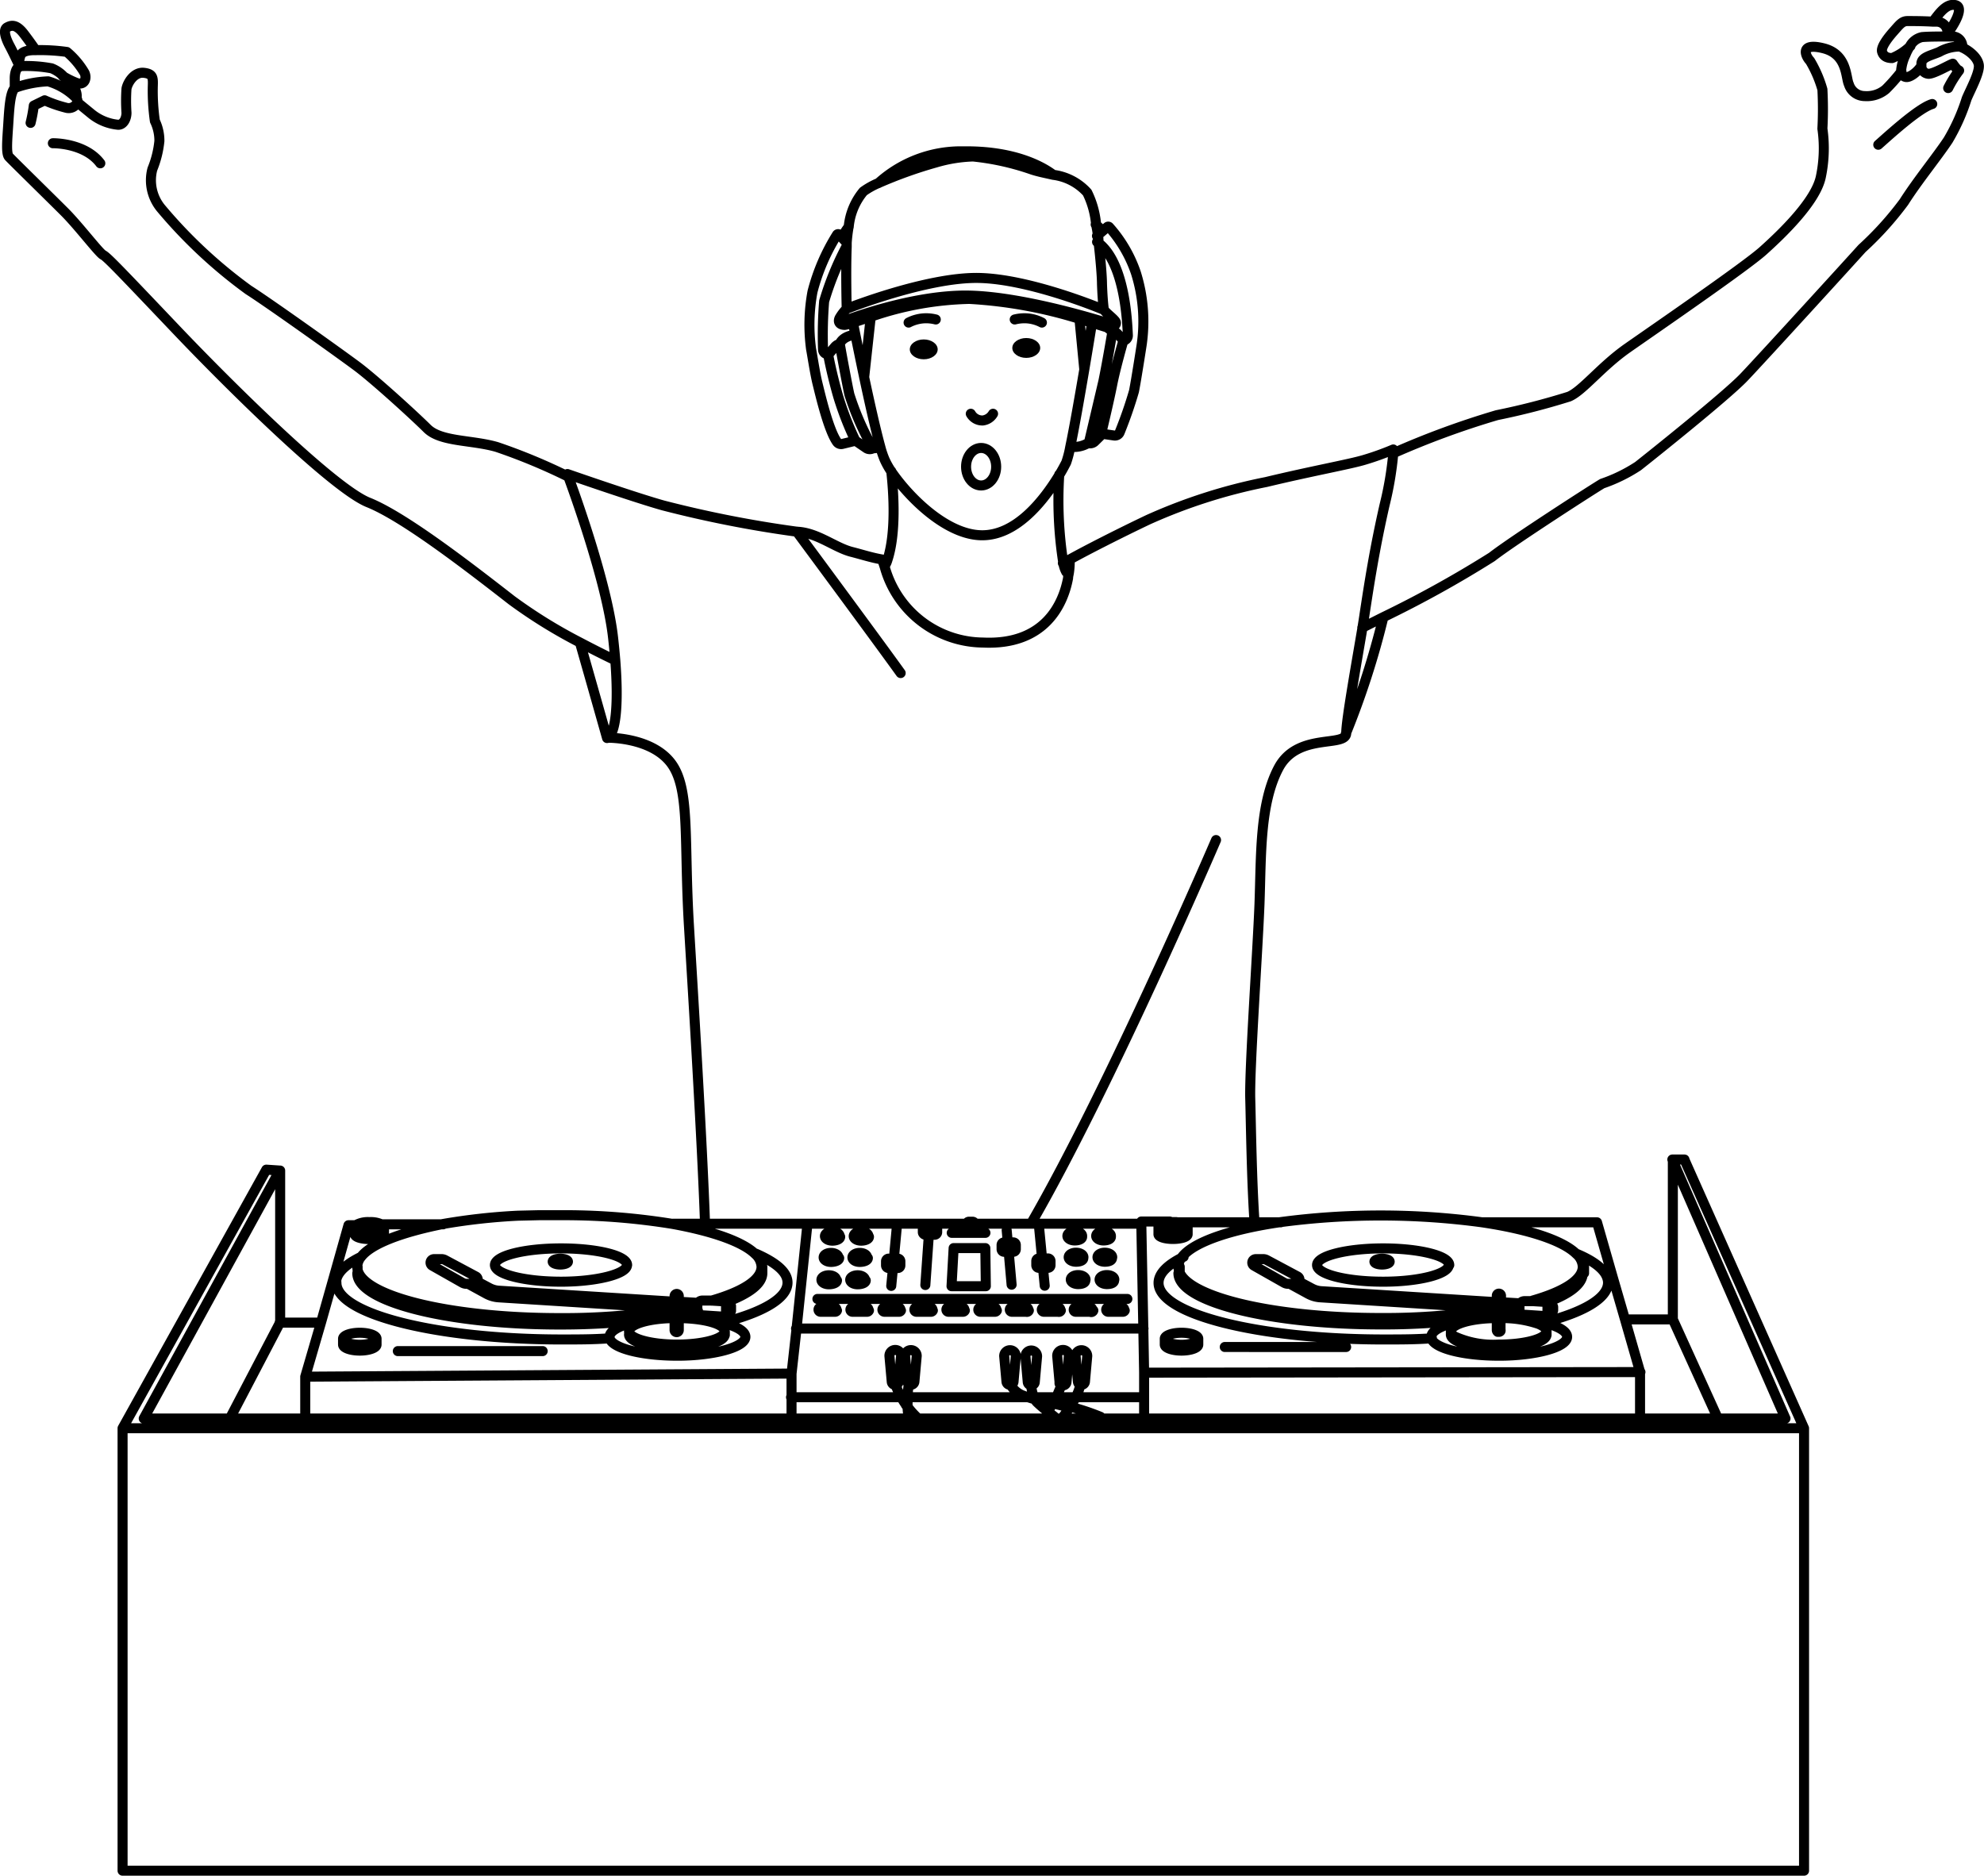 <svg xmlns="http://www.w3.org/2000/svg" viewBox="0 0 197.79 187"><defs><style>.cls-1{fill:none;stroke:#000;stroke-linecap:round;stroke-linejoin:round;}</style></defs><title>アセット 3</title><g id="レイヤー_2" data-name="レイヤー 2"><g id="レイヤー_1-2" data-name="レイヤー 1"><path id="path" class="cls-1" d="M30.43,141.42v-4.17L32,131.86l1.25-4.42,1.49-5.29h.85m43.32,19.28v-4.48l.5-4.49L80.5,122l-11.84,0H67.09m-22.91.06-6,0m78.44-.28h-2.84V122l.2,10.42.08,4.4v4.57m49.44,0v-4.63L162,131.54l-1.21-4.17-1.58-5.51H147.77m-20.09,0H117.33m-46.41,7.81c3.14-.9,5-2.08,5-3.38a1.8,1.8,0,0,0-.63-1.27c-1.24-1.22-4.23-2.27-8.24-3h0a67.4,67.4,0,0,0-10.61-.87l-2.64,0h-.05l-2.11.05a61.6,61.6,0,0,0-7.49.83h0C40,122.86,37,124,36,125.3a1.6,1.6,0,0,0-.38,1c0,2.83,9,5.11,20.16,5.11a67.17,67.17,0,0,0,11.49-.91m-31.65-3.56c0,2.82,9,5.11,20.16,5.11a71.45,71.45,0,0,0,7.86-.41h0c1.27-.13,2.49-.3,3.62-.5m5.07-1.29C74.63,129,76,128,76,126.93m-8.24,4.12c.64-.12,1.25-.24,1.82-.38m2.41,1.2c4-1,6.52-2.42,6.52-4,0-1.06-1.15-2-3.14-2.88M36,125.3c-1.4.68-2.27,1.44-2.46,2.25a1.34,1.34,0,0,0,0,.35c0,3.12,10.06,5.64,22.47,5.64,1.64,0,3.24,0,4.78-.12m1.73-7.3c0-.92-2.95-1.66-6.59-1.66s-6.59.74-6.59,1.66,3,1.66,6.59,1.66S62.51,127,62.51,126.12Zm9.89,4.66.37,0a.11.11,0,0,0,.1-.09l0-.45a.08.08,0,0,0-.08-.1l-.41,0M46.69,128l1.83,1a2.94,2.94,0,0,0,1.22.34l17.56,1.11h.13l.29,0,1.81.11m-22-2.82,1.24.66a2.36,2.36,0,0,0,1,.28l17.52,1.1.42,0,1.85.11M46.69,128l.62-.07a.35.35,0,0,0,.27-.17.36.36,0,0,0-.14-.5l-3.09-1.65a.74.74,0,0,0-.39-.08l-.69,0a.35.35,0,0,0-.16.66l3,1.7a.82.82,0,0,0,.46.1Zm20.61,3.41c-3.63,0-6.53.86-6.53,1.87a.49.49,0,0,0,0,.12c.22,1,3.17,1.76,6.77,1.76s6.77-.84,6.77-1.88c0-.57-.92-1.08-2.37-1.43h0a19.56,19.56,0,0,0-4.23-.44m-.42,0c-2.55,0-4.58.61-4.58,1.32s2.14,1.32,4.77,1.32,4.77-.59,4.77-1.32-2-1.29-4.54-1.32m-5,1.64c0,.73,2.14,1.32,4.77,1.32s4.77-.59,4.77-1.32m-5-2.61v1h0v1.16a.21.21,0,0,0,.21.21.21.21,0,0,0,.21-.21v-1.16h0v-.94m0-.64v-.65a.21.21,0,0,0-.21-.21.22.22,0,0,0-.21.21v.62m5.07,0a.2.2,0,0,0-.16-.09l-1.29-.08-.82,0a.55.55,0,0,0-.53.34.25.25,0,0,0,0,.07.59.59,0,0,0,0,.14v.43s0,.05,0,.07a.53.53,0,0,0,.5.42l2.15.14a.2.2,0,0,0,.21-.2V130A.2.2,0,0,0,72.37,129.84Zm-36.94-6.77c0,.27.65.47,1.45.47s1.45-.2,1.45-.47m-.11-.93a2.51,2.51,0,0,0-1.34-.29,2.46,2.46,0,0,0-1.34.29.26.26,0,0,0-.11.18c0,.26.65.47,1.45.47s1.45-.21,1.45-.47A.24.24,0,0,0,38.22,122.14Zm-2.79.18v.75m2.9-.75v.75m114.51,6.6c3.14-.9,5-2.08,5-3.38a1.78,1.78,0,0,0-.64-1.27c-1.36-1.35-4.83-2.48-9.47-3.16a75.64,75.64,0,0,0-20.09,0c-5,.73-8.6,2-9.73,3.44a1.6,1.6,0,0,0-.38,1c0,2.83,9,5.11,20.16,5.11a67.17,67.17,0,0,0,11.49-.91m.42.56c.64-.12,1.25-.24,1.82-.38m-33.89-3.74c0,2.82,9,5.11,20.16,5.11a68.2,68.2,0,0,0,11.49-.91m5.06-1.29c2.27-.82,3.6-1.83,3.6-2.91m-4,4.94c4-1,6.52-2.42,6.52-4a1.27,1.27,0,0,0-.06-.39c-.24-.91-1.34-1.76-3.09-2.49M118,125.3c-1.6.78-2.5,1.66-2.5,2.6,0,3.12,10,5.64,22.47,5.64,1.64,0,3.24,0,4.78-.12m1.73-7.3c0-.92-3-1.66-6.59-1.66s-6.59.74-6.59,1.66,2.95,1.66,6.59,1.66S144.43,127,144.43,126.12Zm9.89,4.66.3,0a.16.16,0,0,0,.17-.15l0-.31a.17.17,0,0,0-.15-.17l-.34,0m-24.82-2.36,1.24.66a2.32,2.32,0,0,0,1,.28l17.52,1.1.42,0,1.85.11M128.61,128l1.83,1a2.9,2.9,0,0,0,1.22.34l17.56,1.11h.13l.29,0,1.81.11M128.61,128l.62-.07a.37.37,0,0,0,.27-.17.36.36,0,0,0-.14-.5l-3.09-1.65a.74.74,0,0,0-.39-.08l-.69,0a.35.35,0,0,0-.16.66l3,1.7a.82.82,0,0,0,.46.1Zm20.61,3.41c-3.63,0-6.53.86-6.53,1.87a.49.49,0,0,0,0,.12c.22,1,3.16,1.76,6.77,1.76s6.77-.84,6.77-1.88c0-.57-.92-1.08-2.37-1.43h0a19.46,19.46,0,0,0-4.22-.44m-.42,0c-2.55,0-4.58.61-4.58,1.32,0,.18.13.35.37.51a9.31,9.31,0,0,0,4.4.81c2.63,0,4.77-.59,4.77-1.32,0-.28-.31-.54-.83-.75a11.18,11.18,0,0,0-3.71-.57m-5,1.64a.42.42,0,0,0,.06.21c.37.63,2.34,1.11,4.71,1.11,2.63,0,4.77-.59,4.77-1.32m-4.54-3.22v-.65a.21.21,0,1,0-.42,0v.62m0,.64v1h0v1.16a.24.24,0,0,0,.09.18l.12,0a.18.18,0,0,0,.16-.08.19.19,0,0,0,0-.13v-1.16h0v-.94m1.82.18a.53.53,0,0,0,.5.42l2.14.14a.2.2,0,0,0,.22-.2V130a.15.15,0,0,0,0-.11.17.17,0,0,0-.15-.09l-1.29-.08-.82,0a.54.54,0,0,0-.53.34.49.49,0,0,0,0,.21v.43S151.46,130.65,151.46,130.67Zm-35.92-7.6c0,.27.65.47,1.45.47s1.46-.2,1.46-.47m-1.12-1.21h-.67c-.64,0-1.12.24-1.12.46s.65.47,1.45.47,1.46-.21,1.46-.47S118,121.91,117.33,121.86Zm-1.79.46v.75m2.91-.75v.75M39.66,134.7H54.1m68-.41H134.2m-55.34,2.65-48.43.31m83.67-.4,49.44-.06m-151.32,5.6V186.5H179.85V142.39H12.22M32,131.86H27.88M12.22,142.39l14.33-25.78m153.3,25.78-11.92-26.76m-1.21,15.91H162M26.55,116.61l1.33.09L14.33,141.42H178L166.72,115.6l1.21,0m-145,25.79,5-9.56V116.7m138.84-1.1v15.94l4.49,9.88M35.65,126.29v.64M76,126.29v.64m41.61-.64v.64m40.31-.64v.64M114,132.45H79.36M96.44,122H80.5m33.32,0H97.23m1,2.43H95.07l-.21,3.8h3.42Zm-3.35-1.52h3.36m-1.87-.72v.39h.81V122a.23.23,0,0,0-.23-.2h-.35a.2.2,0,0,0-.15.06h0a.22.22,0,0,0,0,.13A1,1,0,0,0,96.42,122.22Zm.37.72v-.33m-4.49,5.53.35-5m-3.58,3.33-.17,1.76m.26-2.7.28-3h0m-5.68.74c0-.25-.32-.45-.73-.45s-.74.2-.74.45.33.45.74.45S83.76,123.54,83.76,123.3Zm2.87,0c0-.25-.33-.45-.73-.45s-.74.2-.74.45.33.45.74.45S86.63,123.54,86.63,123.3Zm-3,2.12c0-.25-.33-.45-.74-.45s-.73.2-.73.45.33.45.73.45S83.66,125.67,83.66,125.42Zm2.86,0c0-.25-.32-.45-.73-.45s-.73.2-.73.45.32.45.73.45S86.52,125.67,86.52,125.42Zm-3.08,2.23c0-.25-.32-.45-.73-.45s-.74.2-.74.45.33.45.74.45S83.44,127.9,83.44,127.65Zm2.87,0c0-.25-.33-.45-.73-.45s-.74.2-.74.45.33.45.74.45S86.31,127.9,86.31,127.65Zm2.86-2.11H88.6a.27.27,0,0,0-.27.26v.42a.27.27,0,0,0,.27.26h.9a.26.26,0,0,0,.26-.26v-.42a.26.26,0,0,0-.26-.26h-.26m3.94-3.33h-.84a.3.3,0,0,0-.28.11.28.28,0,0,0-.06.16v.42a.23.23,0,0,0,.08.18.25.25,0,0,0,.18.08h.91a.26.26,0,0,0,.26-.26v-.42A.26.26,0,0,0,93.18,122.21Zm7.67,5.93-.29-3.26m-.2-2.16.11,1.22m3.51,2.54.17,1.76m-.26-2.7h0l-.29-3m7.15.74c0-.25-.33-.45-.74-.45s-.73.2-.73.45.33.45.73.45S110.75,123.54,110.75,123.3Zm-2.87,0c0-.25-.33-.45-.74-.45s-.73.2-.73.45.33.45.73.45S107.88,123.54,107.88,123.3Zm3,2.12c0-.25-.33-.45-.74-.45s-.73.2-.73.45.33.45.73.45S110.86,125.67,110.86,125.42Zm-2.87,0c0-.25-.33-.45-.74-.45s-.73.2-.73.45.33.45.73.45S108,125.67,108,125.42Zm3.08,2.23c0-.25-.33-.45-.74-.45s-.73.2-.73.45.33.45.73.45S111.07,127.9,111.07,127.65Zm-2.87,0c0-.25-.33-.45-.74-.45s-.73.2-.73.45.33.45.73.45S108.2,127.9,108.2,127.65Zm-4.39-2.11h-.26a.26.26,0,0,0-.26.26v.42a.26.26,0,0,0,.26.26h.9a.26.26,0,0,0,.26-.26v-.42a.26.26,0,0,0-.26-.26h-.58m-3.4-1.6h-.38a.26.26,0,0,0-.26.26v.42a.26.26,0,0,0,.26.26h.9a.26.26,0,0,0,.26-.26v-.42a.26.26,0,0,0-.26-.26Zm-19,5.64h30.9m-29,1.07a.21.21,0,0,0-.21-.22H81.81a.21.21,0,0,0-.21.22.21.21,0,0,0,.21.21h1.42A.21.21,0,0,0,83.44,130.65Zm3.19,0a.22.22,0,0,0-.21-.22H85a.22.22,0,0,0-.22.22.21.21,0,0,0,.22.21h1.42A.21.21,0,0,0,86.63,130.65Zm3.19,0a.22.22,0,0,0-.22-.22H88.18a.22.22,0,0,0-.21.22.21.21,0,0,0,.21.21H89.6A.21.21,0,0,0,89.82,130.65Zm3.19,0a.22.22,0,0,0-.22-.22H91.37a.21.21,0,0,0-.21.22.21.21,0,0,0,.21.21h1.42A.21.21,0,0,0,93,130.65Zm3.18,0a.21.21,0,0,0-.21-.22H94.56a.21.21,0,0,0-.21.22.21.21,0,0,0,.21.21H96A.21.21,0,0,0,96.19,130.65Zm3.19,0a.22.22,0,0,0-.21-.22H97.75a.22.22,0,0,0-.22.22.21.21,0,0,0,.22.21h1.42A.21.21,0,0,0,99.38,130.65Zm3.19,0a.22.22,0,0,0-.22-.22h-1.42a.22.22,0,0,0-.21.22.21.21,0,0,0,.21.21h1.42A.21.21,0,0,0,102.57,130.65Zm3.19,0a.22.22,0,0,0-.22-.22h-1.42a.21.21,0,0,0-.21.22.21.21,0,0,0,.21.21h1.42A.21.21,0,0,0,105.76,130.65Zm3.19,0a.23.23,0,0,0-.22-.22h-1.42a.22.22,0,0,0-.22.22.21.21,0,0,0,.22.21h1.42A.22.22,0,0,0,109,130.65Zm3.18,0a.22.22,0,0,0-.21-.22H110.5a.22.22,0,0,0-.22.22.21.21,0,0,0,.22.21h1.42A.21.21,0,0,0,112.13,130.65Zm-22.82,7.44a7.32,7.32,0,0,0,.54,1.2,6.89,6.89,0,0,0,.49.8c0,.07.11.14.16.22h0l.18.22a8.39,8.39,0,0,0,.82.89m9.27-3.35a2.31,2.31,0,0,0,1.2,1.11l.37.14.42.13.19.06h0l.2.05.22.06,1.43.35.17,0,.17.05,1.28.31.17,0,.17,0a23.9,23.9,0,0,1,3,1m-6.94-3.34a5.57,5.57,0,0,0,.24,1.24s0,0,0,0,0,.14.07.2a1.28,1.28,0,0,0,.11.2,1.77,1.77,0,0,0,.16.22,13.08,13.08,0,0,0,1,.87l.14.1.13.11.46.36m-14.46-3.37c-.06.4-.11.82-.14,1.24,0,.25,0,.5,0,.74a2.62,2.62,0,0,0,0,.28h0c0,.09,0,.19,0,.28a7,7,0,0,0,.09.83m13.74,0c0-.1.09-.2.14-.31l.07-.16a1,1,0,0,1,.07-.15c.09-.22.19-.43.28-.64A.77.77,0,0,0,105,140a1,1,0,0,1,.07-.15c.08-.18.15-.36.23-.53.23-.52.42-1,.55-1.3m0,3.4q.33-.42.63-.87a1.3,1.3,0,0,1,.1-.15l.1-.14a10,10,0,0,0,.55-.94,4.74,4.74,0,0,0,.47-1.26m-18.4,0a.34.34,0,0,0,.15-.06.35.35,0,0,0,.14-.25l.24-2.56v-.05a.58.58,0,1,0-1.16.05l.23,2.56a.34.34,0,0,0,.24.3l.11,0Zm1.53,0a.35.35,0,0,0,.33-.31l.23-2.57v0a.58.58,0,1,0-1.16,0l.23,2.57a.37.37,0,0,0,.08.18.32.32,0,0,0,.13.1.32.32,0,0,0,.14,0Zm9.93,0a.47.47,0,0,0,.15-.06.38.38,0,0,0,.13-.24l.23-2.57v0a.58.58,0,1,0-1.16,0l.23,2.57a.36.36,0,0,0,.25.29h0l.1,0Zm2.21,0a.32.32,0,0,0,.19-.27l.23-2.57a.07.07,0,0,0,0,0,.58.58,0,1,0-1.16,0l.23,2.57a.36.36,0,0,0,.18.27.42.42,0,0,0,.16,0h0A.28.28,0,0,0,103,138Zm2.84,0a.44.44,0,0,0,.16.06h0a.36.36,0,0,0,.35-.31l.23-2.57v0a.58.58,0,1,0-1.15,0l.23,2.57a.33.33,0,0,0,0,.13.43.43,0,0,0,.11.12Zm2.06,0a.35.35,0,0,0,.29-.3l.23-2.57v0a.58.58,0,0,0-1.16,0v0l.23,2.57a.41.41,0,0,0,.1.21.29.29,0,0,0,.14.08l.11,0ZM56.62,125.78c0-.16-.34-.29-.76-.29s-.76.13-.76.29.34.29.76.29S56.62,125.94,56.62,125.78Zm81.92,0c0-.16-.34-.29-.76-.29s-.76.13-.76.29.34.29.76.29S138.54,125.94,138.54,125.78Zm-75.82,7v.32m9.54-.32v.32m72.38-.32v.32m9.54-.32v.32m-75.32,6.2,10.8,0h1l11.16,0h5.56l6.68,0M3.05,12.25a14.71,14.71,0,0,0,.32-1.72L4.45,10a12.89,12.89,0,0,0,2.1.73.94.94,0,0,0,1.16-.52.49.49,0,0,0-.07-.4h0A6.49,6.49,0,0,0,4.8,8.11a10.92,10.92,0,0,0-3.28.64h0C1,9.11.92,10.9.82,12.44S.6,15.31.89,15.63s4.15,4.1,5.55,5.5,3.44,4.09,3.84,4.29,1.85,1.73,7.34,7.5,15.66,15.79,19.1,17.17,9.48,6,14.29,9.75a50.16,50.16,0,0,0,6.84,4.23c1.25.66,2.45,1.26,3.47,1.75M7.63,9.79h0a1.35,1.35,0,0,0-.4-1.2c-.23-.24-.56-.62-.92-1a3.27,3.27,0,0,0-1.17-.78,13.9,13.9,0,0,0-3.08-.22.35.35,0,0,0-.17.06c-.31.18-.42.73-.42,1.15s0,.68,0,.93m4.8-1.14a9,9,0,0,0,1.32.66c.84.33,1.1-.45.83-1A8,8,0,0,0,6.67,5.18,19.17,19.17,0,0,0,3.56,5H3.44c-.77,0-1.21.18-1.37.46a3,3,0,0,0-.18,1.1h0v.13M3.56,5c-.3-.43-.7-1-1.19-1.64-.77-1-1.27-.84-1.66-.63S.49,3.71,1,4.64c.31.59.69,1.39.93,1.91h0M7.71,10.2l1.44,1.18a5,5,0,0,0,2.64,1.06c.5,0,.82-.59.82-1.2a17.56,17.56,0,0,1,0-2.4c.12-.63.79-1.69,1.74-1.58s.91.52.88,1.45a21.2,21.2,0,0,0,.21,3.35,4.52,4.52,0,0,1,.45,2,10.05,10.05,0,0,1-.7,2.8,4.39,4.39,0,0,0,.84,3.88,48.59,48.59,0,0,0,8.75,8.17c2,1.27,9.08,6.32,10.81,7.61s5.65,4.86,7,6.2,4.42,1.12,6.93,1.84a58.27,58.27,0,0,1,7.09,2.94M10,16.28c-1.56-2.06-4.73-2-4.73-2M138.89,45.19a84.24,84.24,0,0,1,10.34-3.8,71.35,71.35,0,0,0,7.19-1.85c1.35-.57,3.2-3,5.83-4.84S174,26.59,175.77,25s5.27-4.91,5.76-7.4a13.79,13.79,0,0,0,.15-4.77,36.32,36.32,0,0,0,0-3.91,11.9,11.9,0,0,0-1.23-2.85c-.44-.44-1.1-1.86,1.32-1.26s2.22,2.91,2.55,3.6a1.66,1.66,0,0,0,1.59,1.17A2.94,2.94,0,0,0,188,8.9a18.3,18.3,0,0,0,1.56-1.77m.9-2.54a5.72,5.72,0,0,1-1.83,1.2c-.53,0-.87-.2-1-.63s.49-1.29,1.12-2,.87-1.06,1.42-1.06,1.5,0,2.54.06h0l.34,0a1.08,1.08,0,0,1,1.1,1.15h0a3,3,0,0,1,0,.3m1.48,1.1a1,1,0,0,0-.86-1.07l-.62,0c-.76,0-1.93,0-2.55.06a1.8,1.8,0,0,0-1.18.89h0a4.55,4.55,0,0,0-.45.87,4.49,4.49,0,0,0-.45,1.67.57.57,0,0,0,.45.54c.37.1,1.05-.39,1.44-.91a1,1,0,0,0,.13-.18m-55.73,56,2.11-1.06a110.39,110.39,0,0,0,10.82-6c2-1.57,10.44-7,11-7.31a15.83,15.83,0,0,0,3.56-1.74c1.27-1,8.79-7,10.57-8.87s10.9-11.87,11.76-12.83a32.26,32.26,0,0,0,4.18-4.63c1.31-2.07,3.34-4.56,4.41-6.18a19.67,19.67,0,0,0,1.84-4.12c.37-.89,1.33-2.63,1.21-3.38s-1-1.44-1.65-1.72a.83.83,0,0,0-.29-.1,4.16,4.16,0,0,0-2,.54c-.87.37-1.71.51-1.78,1.12,0,.1,0,.2,0,.28a.75.75,0,0,0,.64.77c.45.11,2.16-.9,2.49-1,0,0,.41.63.63.68a11.08,11.08,0,0,0-1.09,1.75m-1.59,1.59c-1.35.39-4.38,3.18-5.38,4.06m6.91-11.12h0c.51-.64,1.74-2.58.78-2.8s-1.72,1-2.22,1.61h0M88.46,55.86,88,55.79c-1.12-.19-2-.49-3.14-.78-1.66-.44-3.4-1.92-5.41-2a114.64,114.64,0,0,1-13.34-2.62c-2.76-.77-9.35-3.06-9.54-3.13h0l.09.26c.6,1.62,3.86,10.64,4.46,16.06.09.79.16,1.54.22,2.25.36,4.63,0,7.39-.78,7.72,0,0,4.31-.08,6.3,2.48s1.3,7.66,1.83,16.38c.41,6.78,1.31,21.32,1.6,29.66m54.78-.19c-.29-4.13-.36-9.92-.43-12.36-.08-3.05.74-14.72.92-19.35.18-4.85,0-10,1.9-13.6s6.75-2,6.75-3.5c0-1.29,1.05-7.11,1.62-10.5.08-.52.16-1,.21-1.36.44-2.88,1-6.54,2-10.9a33.58,33.58,0,0,0,.86-5.11,2.81,2.81,0,0,0,0-.39A27.67,27.67,0,0,1,136,45.85c-1.47.44-5.17,1.1-9.79,2.21a54.12,54.12,0,0,0-11.76,3.76c-2.69,1.28-6.09,3-7.88,4l-.61.32m28.21,17a82.33,82.33,0,0,0,3.73-11.56m-77.38,12s-1.64-5.81-2.69-9.47M84.6,22.62a15.52,15.52,0,0,0-.19,1.58c0,.13,0,.27,0,.41-.1,2.47,0,6.17,0,6.17a4.58,4.58,0,0,0-.67.86c-.22.35-.13.75.48.75a3.81,3.81,0,0,0,.83-.23l1.78-.59a32,32,0,0,1,9.82-1.77,45.4,45.4,0,0,1,11,2h0l1.24.38.28.09h0l1,.31a.84.84,0,0,0,.2,0h0c.6.12,1-.19.85-.5s-1.14-1-1.18-1.25c-.07-.53-.14-1.38-.18-2.52,0-.72-.14-2.45-.35-4.23,0-.21,0-.42-.08-.63,0-.38-.11-.75-.16-1.11a8.92,8.92,0,0,0-.88-3.14A5.49,5.49,0,0,0,105,17.43h0c-.74-.17-1.48-.31-2.11-.52A25.71,25.71,0,0,0,97,15.6a14.6,14.6,0,0,0-3.7.6,43.29,43.29,0,0,0-5.75,2.06,7.55,7.55,0,0,0-1.48.83,6.44,6.44,0,0,0-1.46,3.53M110,30.87s-7.29-3.08-12.47-3.16-13.11,3.07-13.11,3.07m26.11,1.47s-8.2-2.66-13.9-2.78S84.17,32,84.17,32m.86.14c.06.31.14.73.24,1.21.23,1.13.54,2.66.88,4.26h0c.54,2.55,1.16,5.29,1.61,6.93a9.15,9.15,0,0,0,.43,1.28A7.76,7.76,0,0,0,88.85,47c1.6,2.36,5.29,6.21,8.86,6.36s6.38-3.51,7.89-6h0c.28-.46.51-.89.69-1.24a9.86,9.86,0,0,0,.4-1.54c.39-1.84.94-5,1.4-7.7h0c.32-1.89.6-3.6.76-4.6v-.06M105,17.43h0c-1.32-1-4.19-2.4-8.92-2.34a12.25,12.25,0,0,0-8.51,3.17M84.41,24.2l-.49-.53-.26-.28a.14.14,0,0,0-.21,0A20.1,20.1,0,0,0,81,29.08a18,18,0,0,0-.14,5.73c.09.44.39,2.43.64,3.43s1.08,4.61,1.94,5.82a.5.5,0,0,0,.53.2l1.31-.32a30.93,30.93,0,0,1-1.72-4.42c-.67-2.32-1-4.17-1-4.17l-.2-.07a.47.47,0,0,1-.31-.44,42,42,0,0,1,.11-4.8,29.35,29.35,0,0,1,2.21-5.43m25-.49c2.74,1.9,3,7.8,3.07,9.31a.51.51,0,0,1-.31.49l-.15.07s-.78,2.71-1.1,4.35-1.1,4.89-1.1,4.89l1.3.19a.51.51,0,0,0,.55-.33A41.88,41.88,0,0,0,113.05,39c.22-1.1.75-4.52.75-4.52a16.15,16.15,0,0,0-.57-7.31,13.23,13.23,0,0,0-2.66-4.54.13.13,0,0,0-.18,0l-.5.43-.53.46M85.29,43.94l1.1.75a.62.62,0,0,0,.32.09.59.59,0,0,0,.32-.09,27.26,27.26,0,0,1-2.35-5.35c-.16-.71-.4-2-.6-3.06s-.36-2-.36-2a1,1,0,0,0-.48.29l-.66.78M112.05,34l-.64-.72a.54.54,0,0,0-.52-.17h0S110.41,36,110,38l-1.46,6.2.13,0a.66.66,0,0,0,.48-.2l.75-.74M85.27,33.37c-1.33.15-1.55.91-1.55.91M87,44.69a2.06,2.06,0,0,0,.73-.12M110.88,33.1a1.79,1.79,0,0,0-.58-.48h0m-3.6,11.92a2.79,2.79,0,0,0,1.8-.38M84.6,22.62h0a10.33,10.33,0,0,0-.68,1.05m26-.64a7.28,7.28,0,0,0-.69-.65M88.3,56.25a2,2,0,0,0,.16-.39c.9-2.7.63-6.76.39-8.89m16.75.34h0A40.32,40.32,0,0,0,106,56.1a2.76,2.76,0,0,0,.3.92M88,55.79c0,.18.11.45.21.77A10.26,10.26,0,0,0,98,64.06c6.16.29,8-3.83,8.48-6.43,0-.2.07-.4.09-.58a7.21,7.21,0,0,0,.07-1.27M86.81,31.57l-.66,6.06h0m21.46-5.86h0l.48,5h0M102.78,122c7.87-13.61,18.45-38.25,18.45-38.25M89.79,67.1C87.43,63.81,79.43,53,79.43,53M37.54,133.47c0,.33-.75.6-1.67.6s-1.67-.27-1.67-.6.75-.6,1.67-.6S37.54,133.14,37.54,133.47Zm0,.58c0,.33-.75.6-1.67.6s-1.67-.27-1.67-.6m0-.58v.58m3.34-.58v.58m81.92-.58c0,.33-.75.6-1.67.6s-1.67-.27-1.67-.6.75-.6,1.67-.6S119.46,133.14,119.46,133.47Zm0,.58c0,.33-.75.6-1.67.6s-1.67-.27-1.67-.6m0-.58v.58m3.34-.58v.58"/><g id="face"><ellipse cx="92.09" cy="34.83" rx="1.39" ry="0.99"/><ellipse cx="102.31" cy="34.69" rx="1.39" ry="0.99"/><path class="cls-1" d="M96.78,41.25a1.32,1.32,0,0,0,1.2.67A1.38,1.38,0,0,0,99,41.25"/><ellipse class="cls-1" cx="97.81" cy="46.53" rx="1.5" ry="1.87"/><path class="cls-1" d="M90.58,32.16a3.88,3.88,0,0,1,1.47-.42,3.93,3.93,0,0,1,1.24.11"/><path class="cls-1" d="M103.87,32.16a3.82,3.82,0,0,0-1.46-.42,4,4,0,0,0-1.25.11"/></g></g></g></svg>